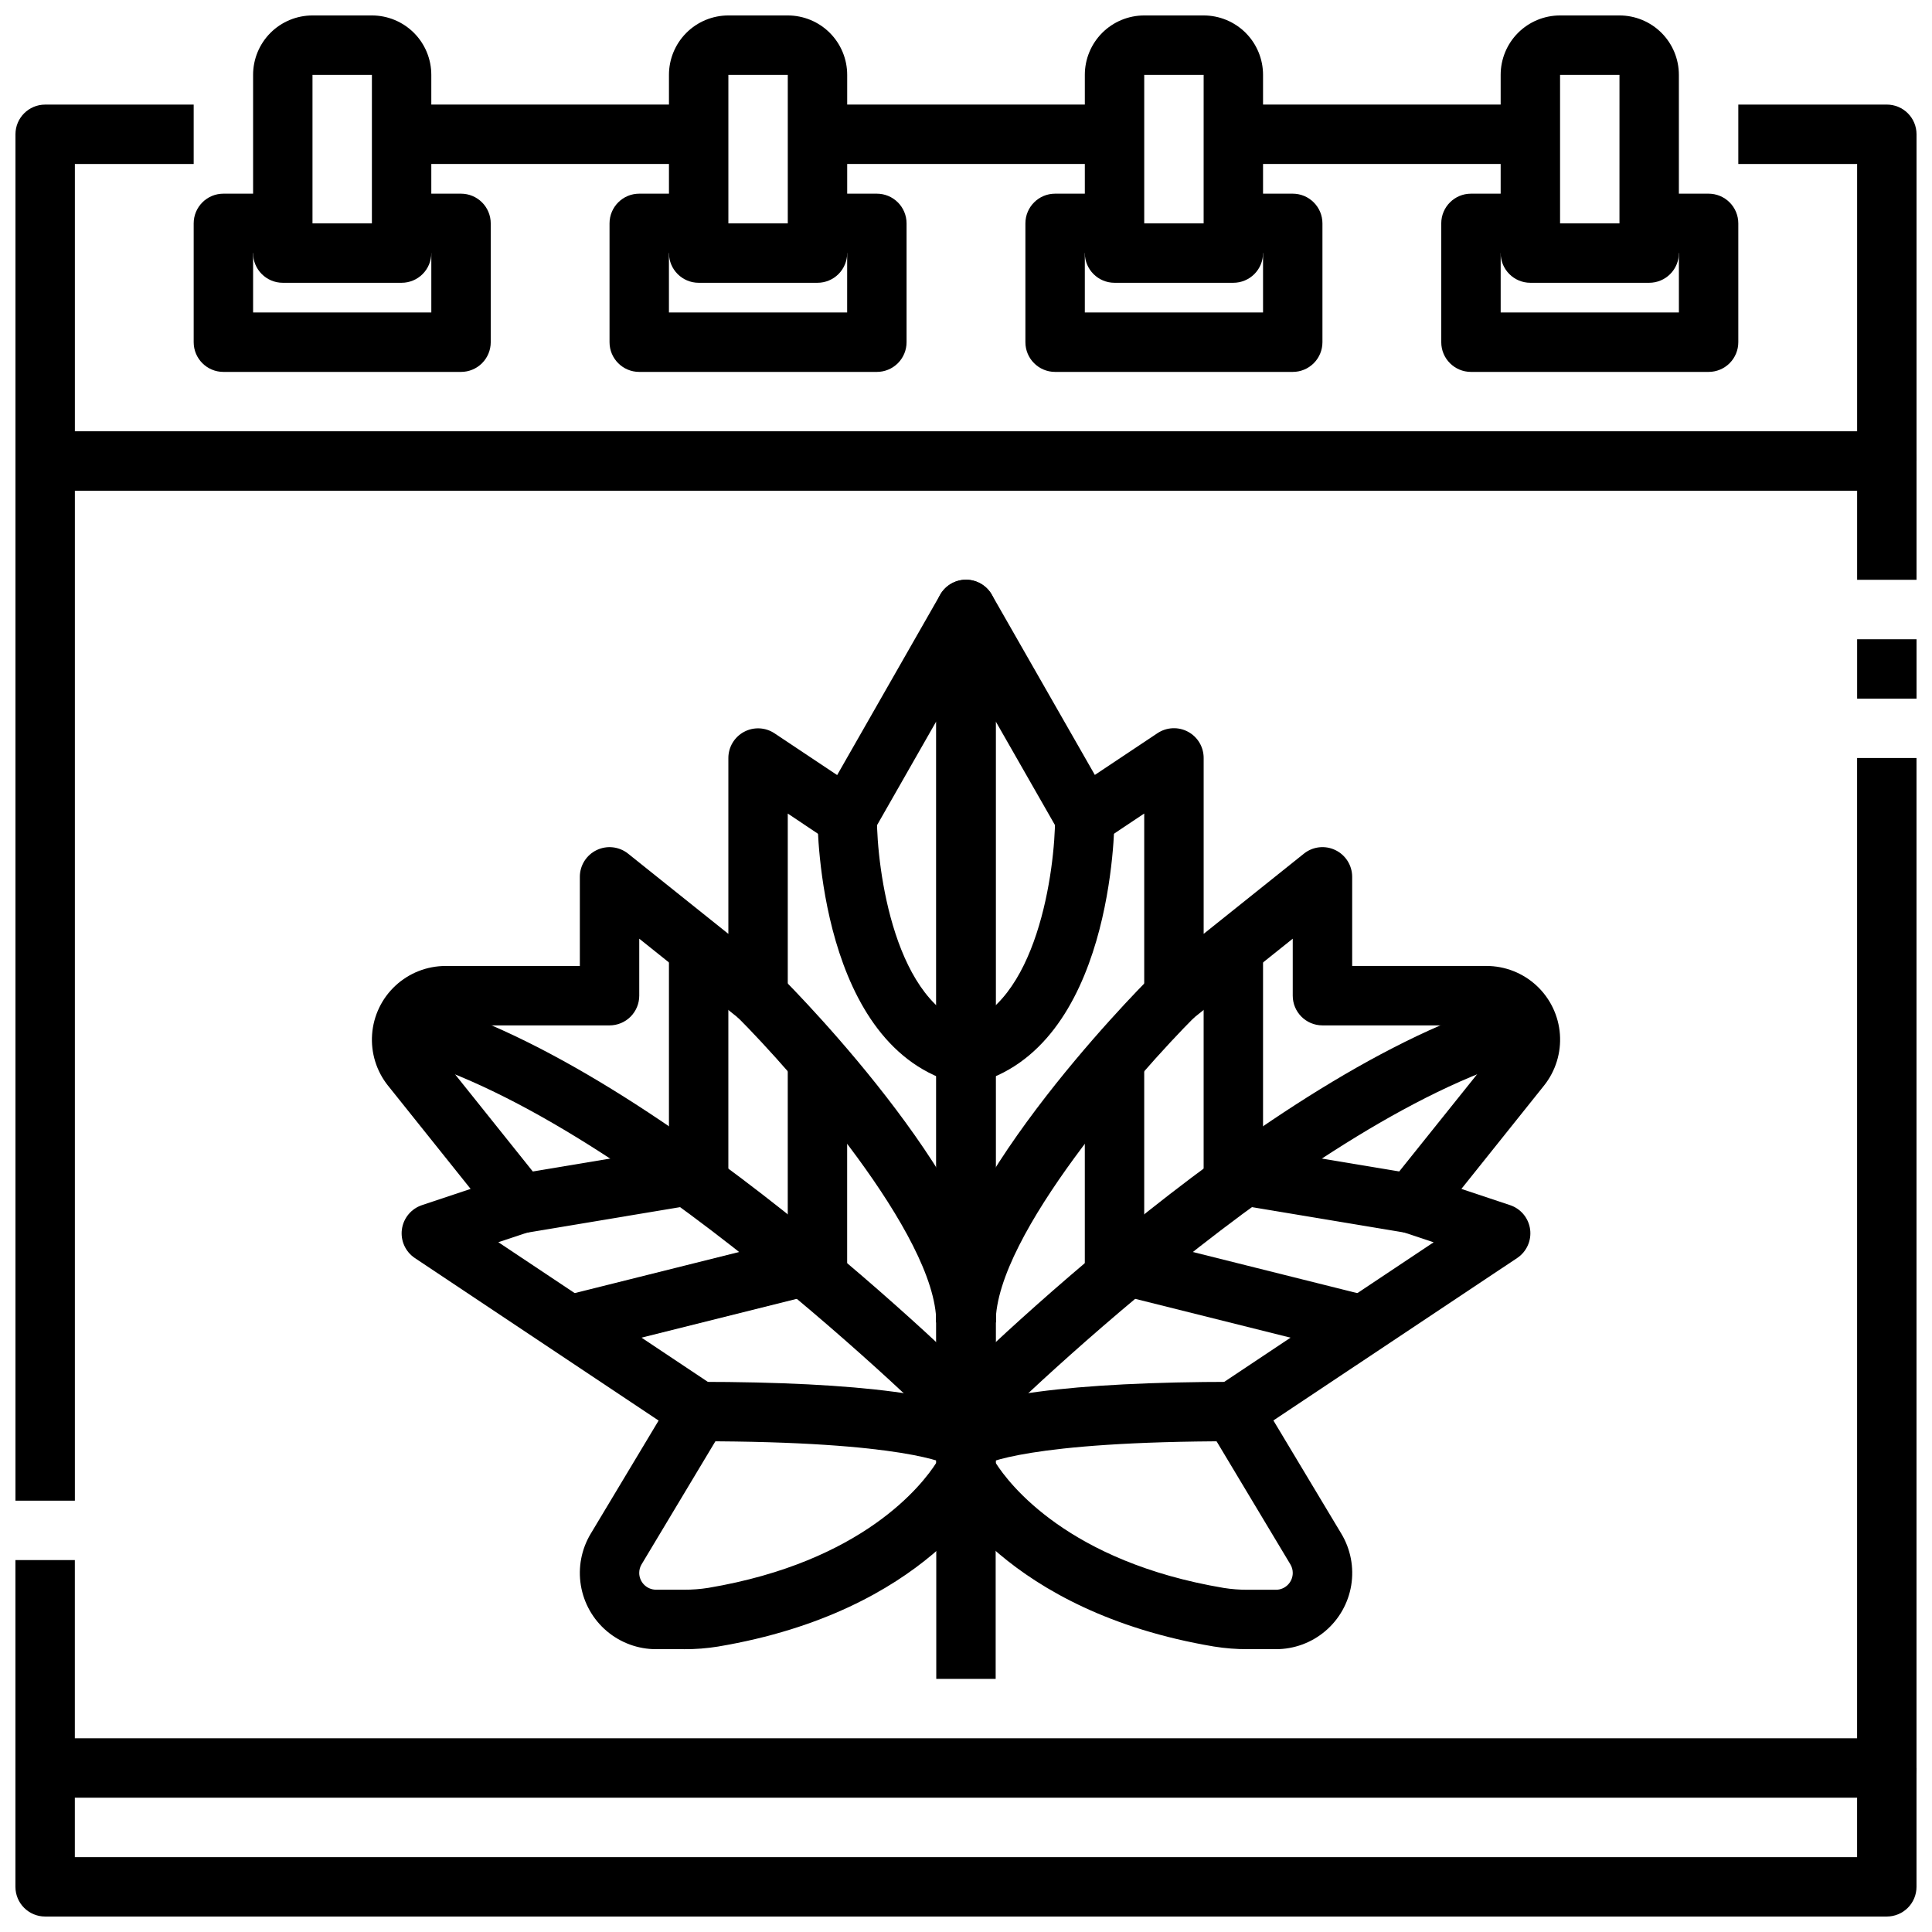 <?xml version="1.0" encoding="UTF-8"?>
<!-- Uploaded to: SVG Repo, www.svgrepo.com, Generator: SVG Repo Mixer Tools -->
<svg width="800px" height="800px" version="1.1" viewBox="144 144 512 512" xmlns="http://www.w3.org/2000/svg">
 <defs>
  <clipPath id="j">
   <path d="m148.09 344h503.81v277h-503.81z"/>
  </clipPath>
  <clipPath id="h">
   <path d="m636 313h15.902v17h-15.902z"/>
  </clipPath>
  <clipPath id="g">
   <path d="m155 258h496.9v40h-496.9z"/>
  </clipPath>
  <clipPath id="f">
   <path d="m541 148.09h48v70.906h-48z"/>
  </clipPath>
  <clipPath id="e">
   <path d="m211 148.09h48v70.906h-48z"/>
  </clipPath>
  <clipPath id="d">
   <path d="m321 148.09h48v70.906h-48z"/>
  </clipPath>
  <clipPath id="c">
   <path d="m431 148.09h48v70.906h-48z"/>
  </clipPath>
  <clipPath id="b">
   <path d="m148.09 171h47.906v371h-47.906z"/>
  </clipPath>
  <clipPath id="a">
   <path d="m604 171h47.902v96h-47.902z"/>
  </clipPath>
  <clipPath id="i">
   <path d="m148.09 612h503.81v39.902h-503.81z"/>
  </clipPath>
 </defs>
 <g clip-path="url(#j)">
  <path d="m644.03 620.41h-488.07c-4.348 0-7.871-3.523-7.871-7.871v-55.105h15.742v47.23l472.32 0.004v-259.78h15.742v267.65c0 2.09-0.828 4.09-2.305 5.566-1.477 1.477-3.481 2.305-5.566 2.305z"/>
 </g>
 <g clip-path="url(#h)">
  <path d="m636.16 313.41h15.742v15.742h-15.742z"/>
 </g>
 <g clip-path="url(#g)">
  <path d="m651.9 297.66h-15.742v-23.617h-480.2v-15.746h488.07c2.086 0 4.09 0.832 5.566 2.309 1.477 1.477 2.305 3.477 2.305 5.566z"/>
 </g>
 <g clip-path="url(#f)">
  <path d="m581.05 218.94h-31.488c-4.348 0-7.871-3.523-7.871-7.871v-47.234c0-4.172 1.66-8.18 4.609-11.133 2.953-2.949 6.957-4.609 11.133-4.609h15.746c4.176 0 8.18 1.66 11.133 4.609 2.953 2.953 4.609 6.961 4.609 11.133v47.234c0 2.086-0.828 4.09-2.305 5.566-1.477 1.477-3.477 2.305-5.566 2.305zm-23.617-15.742h15.742l0.004-39.363h-15.746z"/>
 </g>
 <g clip-path="url(#e)">
  <path d="m250.43 218.94h-31.488c-4.348 0-7.871-3.523-7.871-7.871v-47.234c0-4.172 1.66-8.18 4.609-11.133 2.953-2.949 6.957-4.609 11.133-4.609h15.746c4.176 0 8.18 1.66 11.133 4.609 2.953 2.953 4.609 6.961 4.609 11.133v47.234c0 2.086-0.828 4.09-2.305 5.566-1.477 1.477-3.477 2.305-5.566 2.305zm-23.617-15.742h15.742l0.004-39.363h-15.746z"/>
 </g>
 <g clip-path="url(#d)">
  <path d="m360.64 218.94h-31.488c-4.348 0-7.871-3.523-7.871-7.871v-47.234c0-4.172 1.66-8.18 4.613-11.133 2.953-2.949 6.957-4.609 11.133-4.609h15.742c4.176 0 8.18 1.66 11.133 4.609 2.953 2.953 4.613 6.961 4.613 11.133v47.234c0 2.086-0.832 4.09-2.309 5.566-1.477 1.477-3.477 2.305-5.566 2.305zm-23.613-15.742h15.742v-39.363h-15.742z"/>
 </g>
 <g clip-path="url(#c)">
  <path d="m470.85 218.94h-31.488c-4.348 0-7.871-3.523-7.871-7.871v-47.234c0-4.172 1.656-8.18 4.609-11.133 2.953-2.949 6.957-4.609 11.133-4.609h15.746c4.172 0 8.18 1.66 11.133 4.609 2.949 2.953 4.609 6.961 4.609 11.133v47.234c0 2.086-0.828 4.09-2.305 5.566-1.477 1.477-3.481 2.305-5.566 2.305zm-23.617-15.742h15.742l0.004-39.363h-15.746z"/>
 </g>
 <g clip-path="url(#b)">
  <path d="m163.84 541.7h-15.742v-362.11c0-4.348 3.523-7.871 7.871-7.871h39.359v15.742h-31.488z"/>
 </g>
 <g clip-path="url(#a)">
  <path d="m651.9 266.18h-15.742v-78.723h-31.488v-15.742h39.359c2.086 0 4.09 0.828 5.566 2.305 1.477 1.477 2.305 3.477 2.305 5.566z"/>
 </g>
 <g clip-path="url(#i)">
  <path d="m644.03 651.9h-488.07c-4.348 0-7.871-3.523-7.871-7.871v-31.488h15.742v23.617h472.32v-23.617h15.742v31.488c0 2.086-0.828 4.09-2.305 5.566-1.477 1.477-3.481 2.305-5.566 2.305z"/>
 </g>
 <path d="m596.8 242.56h-62.977c-4.348 0-7.875-3.523-7.875-7.871v-31.488c0-4.348 3.527-7.875 7.875-7.875h15.742v15.746h-7.871v15.742h47.23v-15.742h-7.871v-15.746h15.746c2.086 0 4.09 0.832 5.566 2.309 1.473 1.477 2.305 3.477 2.305 5.566v31.488c0 2.086-0.832 4.09-2.305 5.566-1.477 1.477-3.481 2.305-5.566 2.305z"/>
 <path d="m486.59 242.56h-62.977c-4.348 0-7.871-3.523-7.871-7.871v-31.488c0-4.348 3.523-7.875 7.871-7.875h15.742l0.004 15.746h-7.871v15.742h47.23v-15.742h-7.871v-15.746h15.742c2.09 0 4.09 0.832 5.566 2.309 1.477 1.477 2.305 3.477 2.305 5.566v31.488c0 2.086-0.828 4.09-2.305 5.566-1.477 1.477-3.477 2.305-5.566 2.305z"/>
 <path d="m376.38 242.56h-62.977c-4.348 0-7.871-3.523-7.871-7.871v-31.488c0-4.348 3.523-7.875 7.871-7.875h15.742v15.746h-7.871v15.742h47.23l0.004-15.742h-7.875v-15.746h15.746c2.086 0 4.09 0.832 5.566 2.309 1.477 1.477 2.305 3.477 2.305 5.566v31.488c0 2.086-0.828 4.09-2.305 5.566-1.477 1.477-3.481 2.305-5.566 2.305z"/>
 <path d="m266.18 242.56h-62.977c-4.348 0-7.875-3.523-7.875-7.871v-31.488c0-4.348 3.527-7.875 7.875-7.875h15.742v15.746h-7.871v15.742h47.23v-15.742h-7.871v-15.746h15.746c2.086 0 4.09 0.832 5.566 2.309 1.473 1.477 2.305 3.477 2.305 5.566v31.488c0 2.086-0.832 4.09-2.305 5.566-1.477 1.477-3.481 2.305-5.566 2.305z"/>
 <path d="m250.43 171.71h78.719v15.742h-78.719z"/>
 <path d="m360.64 171.71h78.719v15.742h-78.719z"/>
 <path d="m470.85 171.71h78.719v15.742h-78.719z"/>
 <path d="m482.14 581.05h-7.418c-3.027 0.012-6.047-0.223-9.035-0.707-55.301-9.312-72.035-41.637-72.73-43.004v-0.004c-0.543-1.09-0.828-2.297-0.828-3.516v-228.29c-0.012-3.574 2.387-6.707 5.84-7.633 3.449-0.922 7.094 0.594 8.867 3.695l27.309 47.773 16.594-11.059c2.418-1.613 5.535-1.762 8.098-0.383 2.562 1.375 4.156 4.055 4.144 6.965v46.594l26.566-21.254c2.363-1.891 5.602-2.262 8.328-0.949 2.731 1.309 4.465 4.07 4.465 7.098v23.617h35.582c4.926-0.004 9.672 1.863 13.285 5.215 3.609 3.356 5.82 7.949 6.184 12.863 0.363 4.918-1.145 9.789-4.223 13.637l-21.883 27.363 12.902 4.305c2.848 0.953 4.91 3.441 5.309 6.422 0.398 2.977-0.93 5.922-3.43 7.59l-64.605 43.047 17.996 29.992c2.473 4.106 3.406 8.957 2.633 13.688-0.777 4.731-3.211 9.031-6.863 12.133-3.656 3.106-8.293 4.805-13.086 4.801zm-74.266-49.348c3.59 5.629 19.27 26.191 60.418 33.117 2.125 0.336 4.277 0.5 6.43 0.488h7.418c2.457-0.004 4.449-2 4.453-4.457 0.004-0.809-0.219-1.602-0.637-2.289l-21.852-36.434c-2.168-3.598-1.129-8.266 2.359-10.602l57.465-38.305-8.344-2.785v-0.004c-2.441-0.812-4.328-2.769-5.059-5.238-0.73-2.465-0.207-5.133 1.398-7.144l28.984-36.172c0.914-1.141 1.09-2.703 0.449-4.016s-1.98-2.141-3.438-2.125h-43.457c-4.348 0-7.871-3.523-7.871-7.871v-15.105l-26.566 21.254c-2.363 1.891-5.602 2.262-8.332 0.949-2.727-1.312-4.461-4.07-4.461-7.098v-48.273l-11.375 7.59c-1.816 1.211-4.051 1.613-6.176 1.113-2.125-0.504-3.945-1.863-5.027-3.758l-16.781-29.363z"/>
 <path d="m405.56 523.64-11.133-11.133c3.598-3.598 88.875-88.324 153.22-104.41l3.824 15.273c-60.125 15.035-145.06 99.422-145.91 100.27z"/>
 <path d="m407.87 494.46h-15.746c0-33.77 51.531-86.285 57.41-92.156l11.133 11.133c-14.68 14.695-52.797 57.898-52.797 81.023z"/>
 <path d="m401.91 431.25-3.824-15.273c20.859-5.219 25.527-41.727 25.527-55.34h15.742c0.004 2.496-0.422 61.355-37.445 70.613z"/>
 <path d="m404.67 532.25-2.449-4.094-7.785-7.785c6.559-6.551 33.699-10.164 76.414-10.164v15.742c-54.996 0-65.75 6.062-66.18 6.301z"/>
 <path d="m500.42 502.1-62.977-15.742c-3.504-0.879-5.957-4.027-5.957-7.637v-55.105h15.742v48.957l57.016 14.258z"/>
 <path d="m516.78 470.74-47.23-7.871-0.004-0.004c-3.793-0.633-6.57-3.914-6.57-7.762v-62.977h15.742v56.309l40.66 6.777z"/>
 <path d="m325.28 581.05h-7.414c-4.789 0-9.422-1.699-13.074-4.801-3.652-3.098-6.082-7.394-6.859-12.117-0.777-4.727 0.148-9.574 2.613-13.68l17.996-29.992-64.605-43.066v-0.004c-2.5-1.668-3.828-4.613-3.43-7.59 0.402-2.981 2.461-5.469 5.312-6.422l12.902-4.305-21.883-27.355h-0.004c-3.078-3.852-4.586-8.723-4.219-13.637 0.363-4.914 2.57-9.512 6.184-12.867 3.609-3.352 8.355-5.219 13.285-5.219h35.582v-23.617c-0.004-3.027 1.73-5.789 4.461-7.098 2.727-1.312 5.965-0.941 8.328 0.949l26.57 21.254v-46.594c0-2.902 1.598-5.574 4.156-6.941 2.562-1.371 5.668-1.219 8.082 0.391l16.594 11.059 27.309-47.805c1.777-3.102 5.418-4.617 8.871-3.695 3.449 0.926 5.848 4.059 5.836 7.633v228.29c0.012 1.215-0.258 2.422-0.789 3.516-0.691 1.371-17.43 33.691-72.723 43.004l0.004 0.004c-3.004 0.484-6.043 0.723-9.086 0.707zm-49.215-107.85 57.465 38.305c3.492 2.34 4.531 7.008 2.363 10.605l-21.852 36.434h-0.004c-0.418 0.688-0.637 1.48-0.637 2.289 0.004 2.457 1.996 4.449 4.457 4.457h7.414c2.16 0.012 4.316-0.152 6.445-0.488 41.059-6.918 56.758-27.418 60.402-33.125v-196.5l-16.773 29.395c-1.082 1.895-2.902 3.254-5.027 3.758-2.121 0.5-4.359 0.098-6.176-1.113l-11.375-7.621v48.273c0 3.027-1.734 5.785-4.461 7.098-2.731 1.312-5.969 0.941-8.332-0.949l-26.566-21.254v15.105c0 2.086-0.828 4.09-2.305 5.566-1.477 1.477-3.481 2.305-5.566 2.305h-43.453c-2.086 0.004-3.777 1.695-3.781 3.777 0.008 0.859 0.297 1.691 0.828 2.363l28.938 36.164c1.605 2.012 2.129 4.68 1.398 7.144-0.727 2.469-2.617 4.426-5.059 5.238z"/>
 <path d="m394.43 523.64c-0.852-0.844-85.75-85.23-145.92-100.27l3.824-15.273c64.348 16.082 149.62 100.81 153.22 104.41z"/>
 <path d="m407.87 494.46h-15.746c0-23.129-38.117-66.328-52.797-81.027l11.133-11.133c5.879 5.875 57.41 58.391 57.41 92.16z"/>
 <path d="m398.09 431.25c-37.023-9.258-37.449-68.117-37.449-70.613h15.742c0 13.617 4.668 50.129 25.527 55.348z"/>
 <path d="m395.33 532.25c-0.434-0.238-11.188-6.301-66.184-6.301v-15.742c42.715 0 69.855 3.613 76.414 10.18l-5.562 5.562z"/>
 <path d="m299.57 502.1-3.824-15.273 57.016-14.254v-48.957h15.742v55.105h0.004c0 3.609-2.457 6.758-5.961 7.637z"/>
 <path d="m283.22 470.74-2.598-15.523 40.656-6.781v-56.309h15.742v62.977h0.004c-0.004 3.848-2.781 7.129-6.574 7.762z"/>
 <path d="m392.12 533.82h15.742v55.105h-15.742z"/>
</svg>